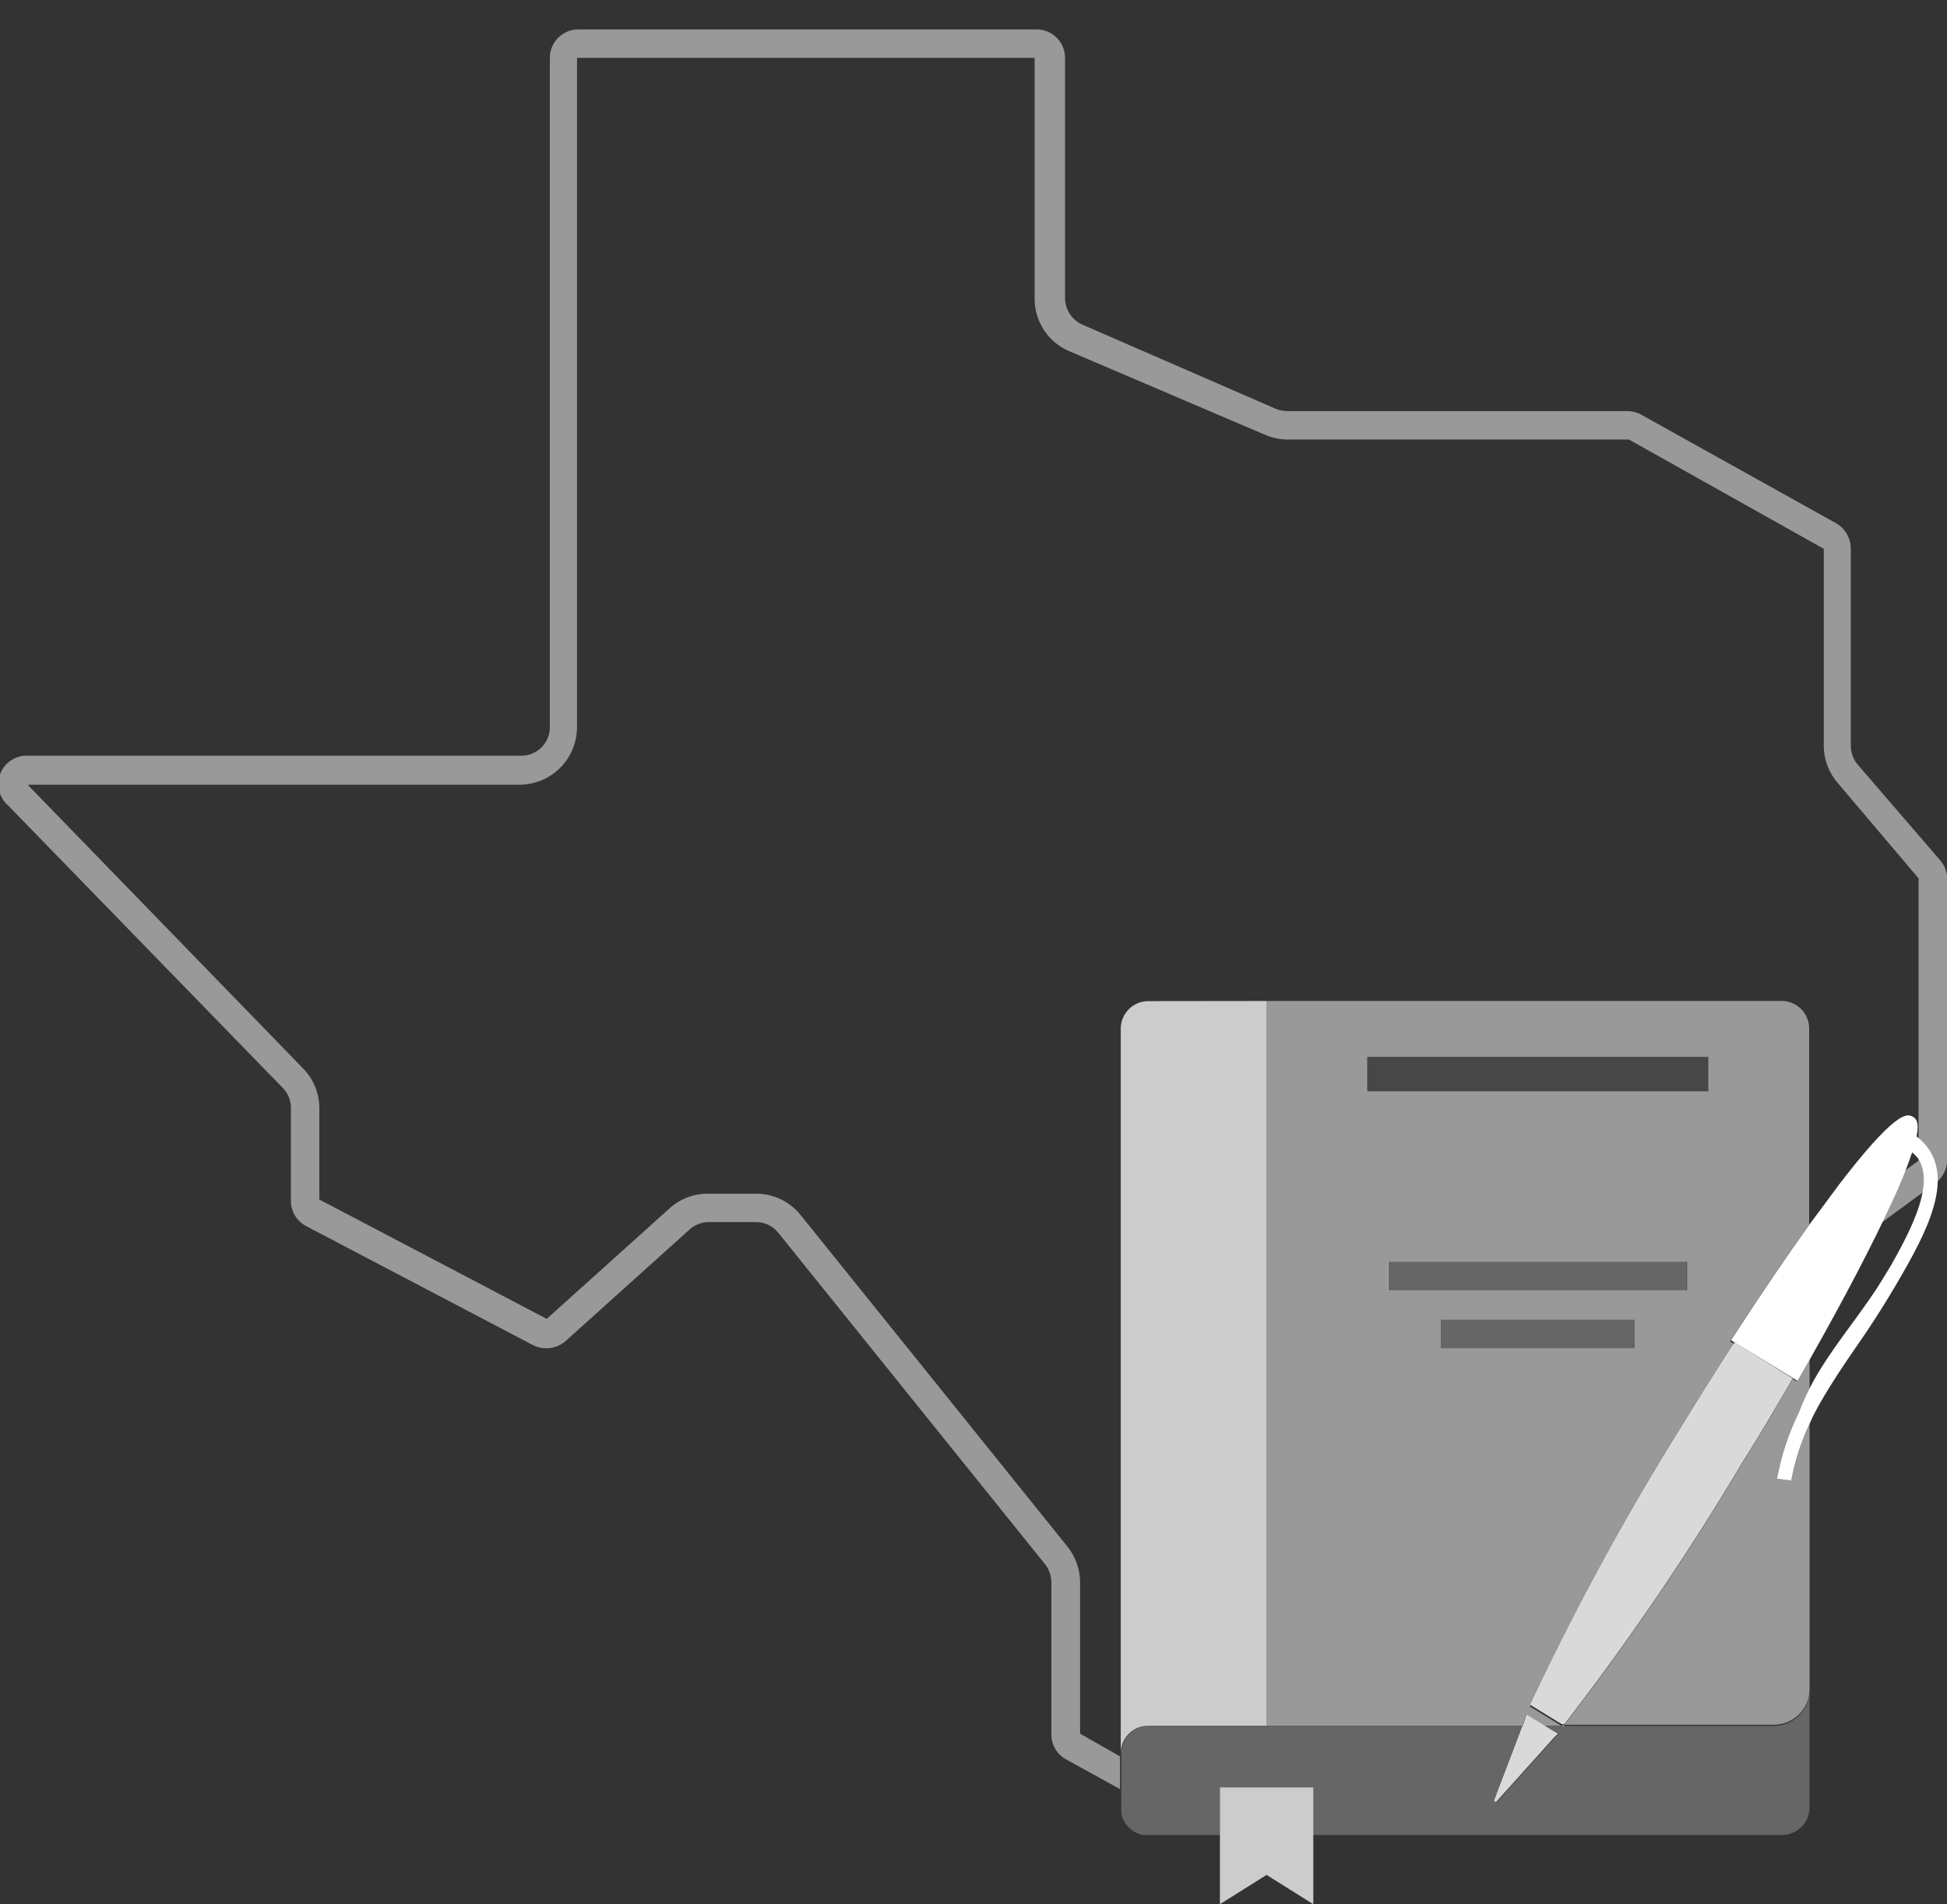 <svg width="137" height="134" viewBox="0 0 137 134" fill="none" xmlns="http://www.w3.org/2000/svg">
<rect x="0" y="0" width="137" height="134" fill="#333333" stroke="none"/>
<g clip-path="url(#clip0)">
<path opacity="0.5" d="M136.46 60.47L130.73 53.82C130.41 53.446 130.233 52.972 130.23 52.48V38.63C130.234 38.27 130.144 37.916 129.969 37.602C129.793 37.288 129.538 37.025 129.23 36.84L115.5 29.19C115.194 29.02 114.85 28.931 114.5 28.93H90.57C90.288 28.928 90.009 28.871 89.75 28.76L76.17 22.85C75.81 22.691 75.502 22.433 75.284 22.105C75.066 21.777 74.947 21.393 74.94 21V4.07C74.94 3.539 74.729 3.031 74.354 2.656C73.979 2.281 73.471 2.07 72.94 2.07H40.69C40.16 2.07 39.651 2.281 39.276 2.656C38.901 3.031 38.69 3.539 38.69 4.07V51.18C38.69 51.71 38.479 52.219 38.104 52.594C37.729 52.969 37.221 53.18 36.69 53.18H2.05C1.629 53.145 1.207 53.244 0.846 53.463C0.485 53.682 0.202 54.01 0.039 54.4C-0.125 54.79 -0.16 55.222 -0.063 55.633C0.034 56.044 0.259 56.414 0.58 56.69L19.89 76.55C20.079 76.74 20.228 76.967 20.327 77.216C20.427 77.465 20.476 77.732 20.47 78V84.48C20.465 84.853 20.564 85.221 20.756 85.54C20.949 85.86 21.227 86.12 21.56 86.29L37.49 94.65C37.783 94.804 38.109 94.883 38.44 94.88C38.945 94.881 39.433 94.696 39.81 94.36L48.49 86.55C48.857 86.201 49.343 86.004 49.85 86H53.19C53.496 85.998 53.799 86.066 54.075 86.2C54.35 86.333 54.592 86.528 54.78 86.77L73.53 110.07C73.819 110.434 73.977 110.885 73.98 111.35V122C73.97 122.361 74.057 122.718 74.233 123.033C74.409 123.348 74.667 123.609 74.98 123.79L78.81 125.9V123.6L76 122V111.35C75.996 110.429 75.679 109.536 75.1 108.82L56.34 85.51C55.963 85.036 55.484 84.654 54.939 84.393C54.393 84.131 53.795 83.997 53.19 84H49.85C48.857 83.987 47.895 84.343 47.15 85L38.47 92.81L22.47 84.41V78C22.474 76.945 22.06 75.931 21.32 75.18L2 55.28C1.996 55.27 1.993 55.26 1.993 55.25C1.993 55.239 1.996 55.229 2 55.22H36.6C37.657 55.207 38.667 54.781 39.414 54.034C40.161 53.287 40.587 52.277 40.6 51.22V4.07H72.8V21C72.794 21.789 73.021 22.562 73.454 23.222C73.886 23.883 74.504 24.4 75.23 24.71L89 30.59C89.51 30.815 90.062 30.931 90.62 30.93H114.62L128.33 38.62V52.48C128.331 53.452 128.687 54.391 129.33 55.12L135 61.81V81.68L130.86 84.68V87.17L136.19 83.25C136.447 83.058 136.656 82.809 136.8 82.523C136.944 82.237 137.02 81.921 137.02 81.6V61.81C137.002 61.31 136.803 60.834 136.46 60.47V60.47Z" fill="white"/>
<path opacity="0.25" d="M127.33 118.9V127.19C127.33 127.703 127.127 128.195 126.765 128.558C126.404 128.922 125.913 129.127 125.4 129.13H92.4V125.78H85.84V129.13H80.6H80.41C80.038 129.054 79.697 128.87 79.428 128.601C79.16 128.333 78.976 127.992 78.9 127.62C78.895 127.553 78.895 127.486 78.9 127.42C78.895 127.357 78.895 127.293 78.9 127.23V123.39C78.9 122.875 79.104 122.382 79.468 122.018C79.832 121.654 80.326 121.45 80.84 121.45H107.19L105.19 126.7C105.19 126.77 105.29 126.84 105.34 126.8L109.43 122.25L109.68 122.01L108.76 121.45H124.87C125.534 121.437 126.166 121.161 126.627 120.683C127.088 120.205 127.341 119.564 127.33 118.9Z" fill="white"/>
<path opacity="0.5" d="M126.43 97.22L126.15 97.04C125.02 98.98 123.82 101.04 122.55 103.04C118.77 109.398 114.605 115.519 110.08 121.37H124.82C125.486 121.37 126.124 121.105 126.595 120.635C127.066 120.164 127.33 119.526 127.33 118.86V100.19C126.728 101.462 126.295 102.806 126.04 104.19L125.04 104.06C125.333 102.439 125.851 100.867 126.58 99.39C126.794 98.811 127.045 98.247 127.33 97.7V95.67L126.62 96.91L126.43 97.22ZM125.43 70.44H89.12V121.44H107.12L107.29 120.99C107.29 120.88 107.36 120.77 107.39 120.65L108.68 121.44H109.86L107.64 120.08C110.796 113.353 114.353 106.821 118.29 100.52C119.56 98.45 120.81 96.45 122.03 94.58L121.73 94.39L121.93 94.09C123.82 91.17 125.66 88.47 127.3 86.18V72.37C127.3 71.863 127.101 71.377 126.745 71.016C126.39 70.655 125.907 70.448 125.4 70.44H125.43ZM115 94.87H101.38V92.87H115V94.87ZM118.71 90.8H97.71V88.8H118.71V90.8ZM120.2 76.8H96.2V74.37H120.2V76.8Z" fill="white"/>
<path opacity="0.75" d="M89.12 70.44V121.44H80.8C80.285 121.44 79.792 121.644 79.428 122.008C79.064 122.372 78.86 122.865 78.86 123.38V72.38C78.863 71.867 79.068 71.376 79.432 71.015C79.795 70.653 80.287 70.45 80.8 70.45L89.12 70.44Z" fill="white"/>
<path opacity="0.75" d="M92.41 125.78V134L89.12 131.94L85.84 134V125.78H92.41Z" fill="white"/>
<path opacity="0.25" d="M114.97 92.87H101.38V94.87H114.97V92.87Z" fill="white"/>
<path opacity="0.1" d="M120.17 74.37H96.17V76.83H120.17V74.37Z" fill="white"/>
<path opacity="0.25" d="M118.68 88.8H97.67V90.8H118.68V88.8Z" fill="white"/>
<g opacity="0.9">
<path opacity="0.9" d="M109.63 122L109.38 122.24L105.29 126.79C105.24 126.79 105.13 126.79 105.14 126.69L107.14 121.44L107.31 120.99C107.31 120.88 107.38 120.77 107.41 120.65L108.7 121.44L109.63 122Z" fill="white"/>
<path opacity="0.9" d="M126.15 97C125.02 98.94 123.82 101 122.55 103C118.77 109.358 114.605 115.479 110.08 121.33H109.89L107.67 119.97C110.826 113.243 114.383 106.712 118.32 100.41C119.59 98.34 120.84 96.34 122.06 94.47L126.15 97Z" fill="white"/>
<path opacity="0.9" d="M110.08 121.41L110.02 121.49L109.89 121.41H110.08Z" fill="white"/>
</g>
<path d="M133.89 89.59C132.53 91.97 131.44 93.59 130.48 94.97C129.67 96.15 128.91 97.27 128.1 98.68C127.8 99.2 127.55 99.68 127.33 100.19C126.728 101.462 126.295 102.806 126.04 104.19L125.04 104.06C125.333 102.439 125.851 100.867 126.58 99.39C126.794 98.811 127.045 98.247 127.33 97.7C127.51 97.34 127.71 96.98 127.94 96.6C128.71 95.33 129.44 94.34 130.2 93.3C130.77 92.53 131.37 91.7 132.06 90.67C132.37 90.17 132.69 89.67 133.06 89.04C135.29 85.16 135.88 82.9 134.94 81.48C134.82 81.34 134.69 81.21 134.55 81.09C134.152 82.259 133.688 83.404 133.16 84.52C131.83 87.44 129.79 91.34 127.37 95.62L126.66 96.86L126.47 97.17L126.19 96.99L122.1 94.5L121.8 94.31L122 94.01C123.89 91.09 125.73 88.39 127.37 86.1C128.37 84.78 129.2 83.6 130 82.59C133.62 78 134.26 78.4 134.6 78.59C134.79 78.71 135.07 78.9 134.86 79.97C137.74 82.21 135.9 86.09 133.89 89.59Z" fill="white"/>
</g>
<defs>
<clipPath id="clip0">
<rect width="137" height="134" fill="white"/>
</clipPath>
</defs>
</svg>
